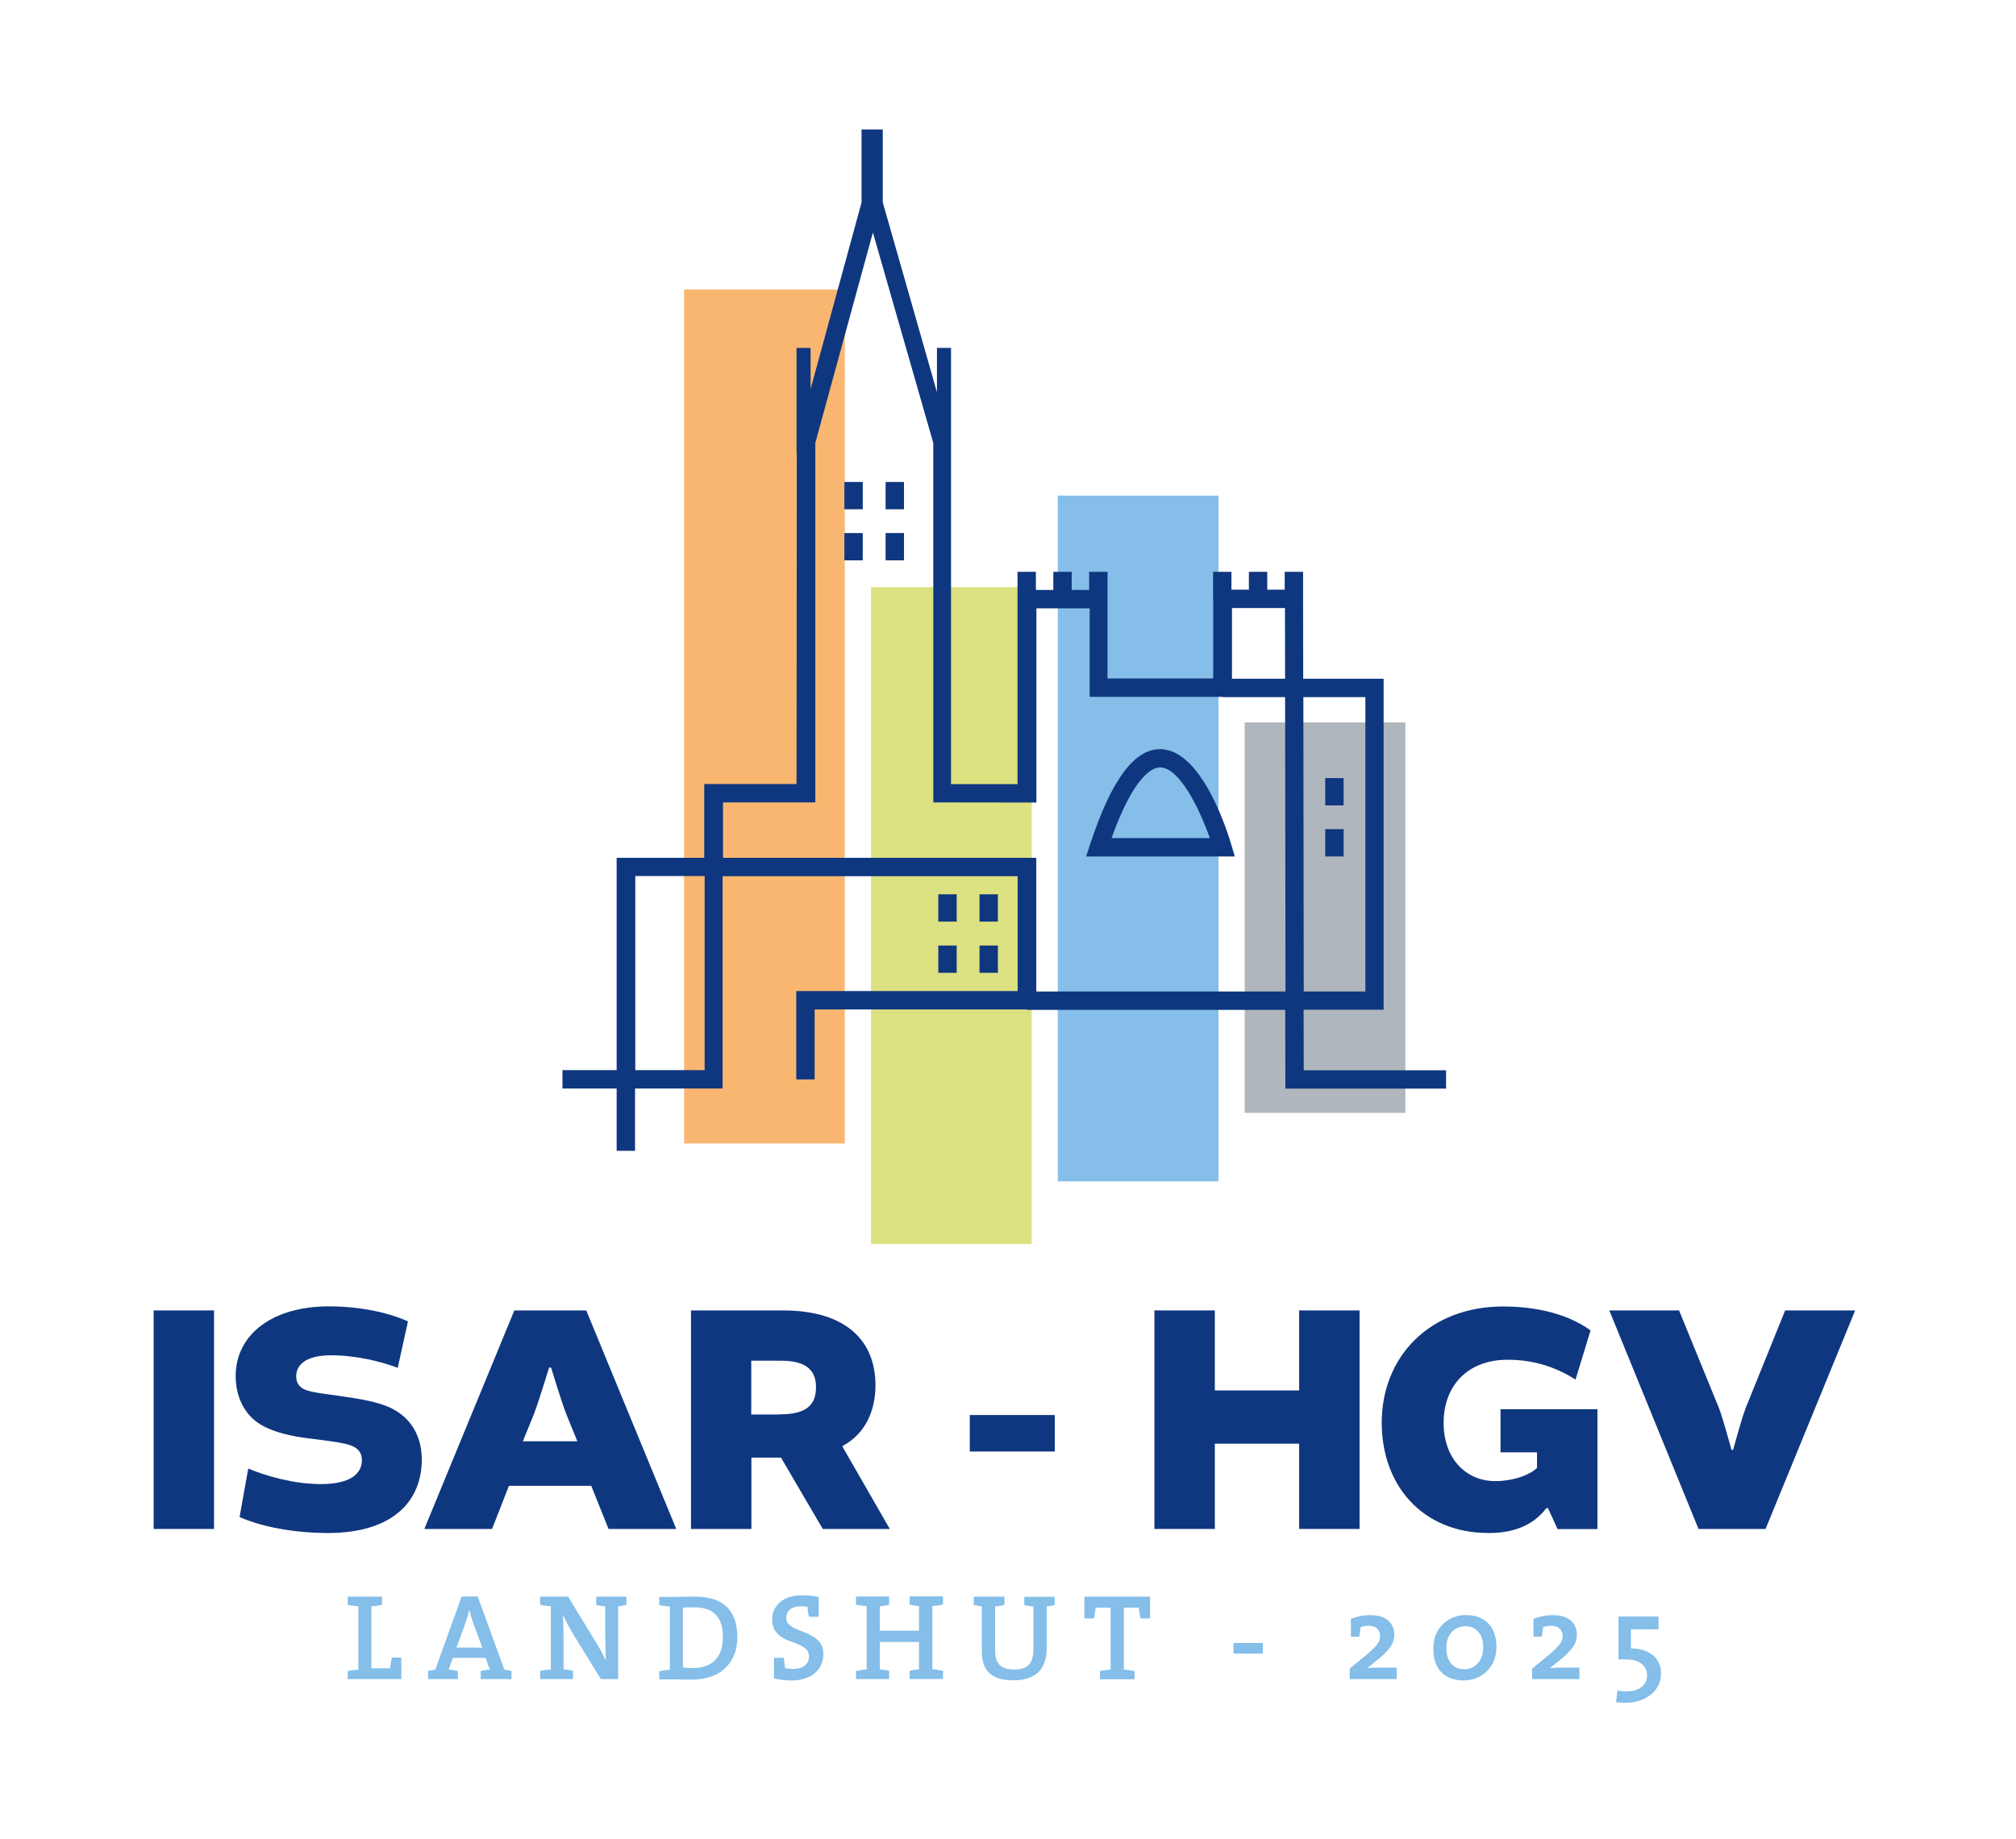 <?xml version="1.0" encoding="UTF-8" standalone="no"?>
<svg xmlns="http://www.w3.org/2000/svg" xmlns:xlink="http://www.w3.org/1999/xlink" xmlns:serif="http://www.serif.com/" width="100%" height="100%" viewBox="0 0 251 229" version="1.1" xml:space="preserve" style="fill-rule:evenodd;clip-rule:evenodd;stroke-linejoin:round;stroke-miterlimit:2;">
    <g transform="matrix(0.707,0,0,1,1.74,0.909)">
        <g>
            <g transform="matrix(2.38,0,0,1.683,-209.622,-76.909)">
                <rect x="98.41" y="142.12" width="4.47" height="16.17" style="fill:rgb(15,55,127);fill-rule:nonzero;"></rect>
            </g>
            <g transform="matrix(2.38,0,0,1.683,-209.622,-76.909)">
                <path d="M104.77,157.41L105.41,153.82C106.69,154.36 108.78,154.97 110.77,154.97C112.96,154.97 113.82,154.21 113.82,153.2C113.82,152.71 113.6,152.36 113.08,152.14C112.56,151.92 111.36,151.77 109.98,151.6C108.53,151.43 107.25,151.11 106.37,150.59C104.99,149.78 104.48,148.31 104.48,146.98C104.48,143.88 107.23,141.82 111.36,141.82C113.64,141.82 115.73,142.26 117.23,142.93L116.47,146.37C115.27,145.9 113.35,145.44 111.56,145.44C109.55,145.44 108.96,146.23 108.96,146.99C108.96,147.41 109.11,147.8 109.7,148.02C110.36,148.24 111.52,148.34 112.77,148.54C114.17,148.74 115.45,149.01 116.26,149.5C117.59,150.26 118.25,151.59 118.25,153.16C118.25,156.21 116.14,158.59 111.3,158.59C108.7,158.58 106.39,158.12 104.77,157.41Z" style="fill:rgb(15,55,127);fill-rule:nonzero;"></path>
            </g>
            <g transform="matrix(2.38,0,0,1.683,-209.622,-76.909)">
                <path d="M130.42,142.12L137.08,158.29L132.07,158.29L130.79,155.1L124.7,155.1L123.45,158.29L118.44,158.29L125.1,142.12L130.42,142.12ZM125.73,151.8L129.76,151.8L128.95,149.81C128.58,148.88 127.82,146.35 127.82,146.35L127.67,146.35C127.67,146.35 126.91,148.86 126.54,149.81L125.73,151.8Z" style="fill:rgb(15,55,127);fill-rule:nonzero;"></path>
            </g>
            <g transform="matrix(2.38,0,0,1.683,-209.622,-76.909)">
                <path d="M138.16,142.12L144.97,142.12C149.69,142.12 151.82,144.41 151.82,147.65C151.82,149.54 151.08,151.24 149.39,152.15L149.39,152.22L152.88,158.29L147.92,158.29L144.83,153.01L142.64,153.01L142.64,158.29L138.17,158.29L138.17,142.12L138.16,142.12ZM144.72,149.81C146.61,149.81 147.42,149.2 147.42,147.8C147.42,146.69 146.86,145.84 144.84,145.84L142.63,145.84L142.63,149.82L144.72,149.82L144.72,149.81Z" style="fill:rgb(15,55,127);fill-rule:nonzero;"></path>
            </g>
            <g transform="matrix(2.38,0,0,1.683,-209.622,-76.909)">
                <rect x="158.8" y="149.86" width="6.29" height="2.7" style="fill:rgb(15,55,127);fill-rule:nonzero;"></rect>
            </g>
            <g transform="matrix(2.38,0,0,1.683,-209.622,-76.909)">
                <path d="M176.93,142.12L176.93,148.04L183.17,148.04L183.17,142.12L187.64,142.12L187.64,158.29L183.17,158.29L183.17,151.98L176.93,151.98L176.93,158.29L172.46,158.29L172.46,142.12L176.93,142.12Z" style="fill:rgb(15,55,127);fill-rule:nonzero;"></path>
            </g>
            <g transform="matrix(2.38,0,0,1.683,-209.622,-76.909)">
                <path d="M193.86,150.43C193.86,153.18 195.6,154.75 197.67,154.75C199.12,154.75 200.32,154.23 200.77,153.77L200.77,152.62L198.07,152.62L198.07,149.43L205.24,149.43L205.24,158.3L202.29,158.3L201.58,156.75L201.46,156.75C200.43,158.1 198.93,158.59 197.19,158.59C192.28,158.59 189.28,155.05 189.28,150.43C189.28,145.57 192.79,141.83 198.27,141.83C201.56,141.83 203.63,142.79 204.73,143.6L203.62,147.24C202.44,146.48 200.77,145.77 198.63,145.77C195.53,145.76 193.86,147.8 193.86,150.43Z" style="fill:rgb(15,55,127);fill-rule:nonzero;"></path>
            </g>
            <g transform="matrix(2.38,0,0,1.683,-209.622,-76.909)">
                <path d="M206.12,142.12L211.28,142.12L214.23,149.34C214.55,150.17 215.16,152.44 215.16,152.44L215.28,152.44C215.28,152.44 215.89,150.18 216.21,149.34L219.13,142.12L224.31,142.12L217.68,158.29L212.72,158.29L206.12,142.12Z" style="fill:rgb(15,55,127);fill-rule:nonzero;"></path>
            </g>
            <g transform="matrix(2.38,0,0,1.683,-209.622,-76.909)">
                <path d="M112.77,169.4L112.77,168.81C112.89,168.78 113.02,168.76 113.15,168.74C113.28,168.72 113.42,168.71 113.56,168.7L113.56,164.02C113.42,164.01 113.29,163.99 113.15,163.97C113.02,163.95 112.89,163.93 112.77,163.9L112.77,163.3L115.31,163.3L115.31,163.9C115.19,163.93 115.06,163.95 114.93,163.97C114.8,163.99 114.66,164 114.52,164.02L114.52,168.6L115.9,168.6C115.93,168.37 115.97,168.1 116.03,167.81L116.74,167.81L116.74,169.4L112.77,169.4Z" style="fill:rgb(132,190,233);fill-rule:nonzero;"></path>
            </g>
            <g transform="matrix(2.38,0,0,1.683,-209.622,-76.909)">
                <path d="M122.61,169.4L122.61,168.8C122.71,168.78 122.82,168.75 122.94,168.74C123.06,168.72 123.18,168.71 123.29,168.69L122.97,167.83L120.55,167.83L120.24,168.69C120.35,168.7 120.47,168.72 120.59,168.74C120.71,168.76 120.82,168.78 120.92,168.8L120.92,169.4L118.72,169.4L118.72,168.8C118.8,168.78 118.88,168.76 118.98,168.74C119.07,168.73 119.16,168.71 119.25,168.7L121.2,163.29L122.39,163.29L124.36,168.7C124.44,168.71 124.53,168.73 124.63,168.74C124.72,168.76 124.81,168.78 124.89,168.8L124.89,169.4L122.61,169.4ZM122.05,165.22C121.99,165.06 121.94,164.91 121.9,164.76C121.86,164.61 121.82,164.45 121.78,164.28L121.76,164.28C121.73,164.44 121.69,164.6 121.64,164.76C121.59,164.92 121.54,165.09 121.48,165.25L120.82,167.07L122.73,167.07L122.05,165.22Z" style="fill:rgb(132,190,233);fill-rule:nonzero;"></path>
            </g>
            <g transform="matrix(2.38,0,0,1.683,-209.622,-76.909)">
                <path d="M133.09,163.97C132.99,163.99 132.88,164 132.78,164.01L132.78,169.4L131.5,169.4L129.37,165.93C129.23,165.7 129.11,165.48 129,165.26C128.89,165.05 128.79,164.84 128.69,164.64C128.72,165.14 128.74,165.74 128.74,166.44L128.74,168.68C128.86,168.69 128.98,168.71 129.1,168.72C129.22,168.73 129.33,168.76 129.44,168.79L129.44,169.4L127.01,169.4L127.01,168.8C127.13,168.77 127.26,168.75 127.39,168.73C127.52,168.71 127.66,168.7 127.8,168.69L127.8,164.01C127.66,164 127.53,163.98 127.39,163.97C127.26,163.95 127.13,163.93 127.01,163.9L127.01,163.3L129.08,163.3L131.18,166.75C131.32,166.97 131.44,167.19 131.55,167.39C131.66,167.59 131.76,167.81 131.88,168.03C131.85,167.54 131.83,166.95 131.83,166.25C131.82,165.55 131.82,164.81 131.82,164.02C131.71,164.01 131.59,163.99 131.48,163.98C131.37,163.96 131.26,163.94 131.16,163.91L131.16,163.3L133.39,163.3L133.39,163.91C133.29,163.93 133.19,163.95 133.09,163.97Z" style="fill:rgb(132,190,233);fill-rule:nonzero;"></path>
            </g>
            <g transform="matrix(2.38,0,0,1.683,-209.622,-76.909)">
                <path d="M141.35,167.64C141.18,168.04 140.95,168.37 140.65,168.64C140.35,168.91 140,169.11 139.58,169.24C139.16,169.37 138.71,169.44 138.21,169.44L137.74,169.44C137.58,169.44 137.43,169.43 137.29,169.43C137.14,169.42 137.01,169.42 136.9,169.42L135.82,169.42L135.82,168.82C135.94,168.79 136.07,168.77 136.2,168.75C136.33,168.73 136.47,168.72 136.61,168.71L136.61,164.03C136.47,164.02 136.34,164 136.2,163.99C136.07,163.97 135.94,163.95 135.82,163.92L135.82,163.32L136.58,163.32C136.83,163.32 137.12,163.32 137.45,163.31C137.78,163.3 138.13,163.3 138.49,163.3C138.97,163.3 139.4,163.36 139.78,163.47C140.17,163.58 140.49,163.76 140.76,164C141.03,164.24 141.23,164.55 141.38,164.93C141.53,165.31 141.6,165.76 141.6,166.29C141.6,166.79 141.52,167.25 141.35,167.64ZM140.04,164.67C139.7,164.28 139.16,164.09 138.41,164.09L137.96,164.09C137.81,164.09 137.68,164.1 137.57,164.11L137.57,168.54C137.67,168.55 137.79,168.56 137.92,168.57C138.05,168.58 138.18,168.58 138.3,168.58C138.63,168.58 138.93,168.54 139.2,168.45C139.48,168.36 139.71,168.23 139.91,168.04C140.11,167.85 140.26,167.62 140.37,167.33C140.48,167.05 140.53,166.71 140.53,166.32C140.55,165.61 140.38,165.06 140.04,164.67Z" style="fill:rgb(132,190,233);fill-rule:nonzero;"></path>
            </g>
            <g transform="matrix(2.38,0,0,1.683,-209.622,-76.909)">
                <path d="M147.8,168.34C147.69,168.58 147.54,168.78 147.34,168.95C147.14,169.12 146.9,169.26 146.61,169.35C146.32,169.45 146,169.5 145.65,169.5C145.15,169.5 144.71,169.45 144.31,169.35L144.31,167.82L145.03,167.82C145.05,167.96 145.07,168.09 145.09,168.22C145.11,168.35 145.12,168.47 145.13,168.59C145.21,168.61 145.3,168.62 145.4,168.63C145.5,168.64 145.59,168.65 145.67,168.65C145.84,168.65 146.01,168.63 146.16,168.6C146.31,168.57 146.44,168.51 146.55,168.43C146.66,168.35 146.75,168.26 146.81,168.14C146.87,168.02 146.9,167.88 146.9,167.71C146.9,167.5 146.83,167.33 146.7,167.2C146.56,167.07 146.4,166.96 146.2,166.87C146,166.78 145.78,166.69 145.54,166.61C145.3,166.53 145.08,166.42 144.88,166.29C144.68,166.16 144.51,165.99 144.38,165.79C144.25,165.59 144.18,165.32 144.18,164.99C144.18,164.73 144.23,164.49 144.33,164.27C144.43,164.05 144.57,163.86 144.76,163.7C144.95,163.54 145.18,163.42 145.46,163.33C145.73,163.24 146.05,163.2 146.4,163.2C146.62,163.2 146.82,163.21 147.02,163.23C147.22,163.25 147.42,163.28 147.62,163.32L147.62,164.79L146.9,164.79C146.87,164.66 146.85,164.53 146.83,164.4C146.82,164.27 146.8,164.16 146.79,164.05C146.74,164.04 146.68,164.03 146.59,164.02C146.51,164.01 146.43,164.01 146.36,164.01C145.97,164.01 145.69,164.09 145.5,164.25C145.31,164.41 145.22,164.62 145.22,164.87C145.22,165.08 145.29,165.24 145.42,165.36C145.55,165.48 145.72,165.59 145.93,165.68C146.14,165.77 146.35,165.86 146.59,165.95C146.83,166.04 147.04,166.15 147.25,166.28C147.46,166.41 147.62,166.57 147.76,166.77C147.9,166.97 147.96,167.23 147.96,167.55C147.97,167.84 147.91,168.1 147.8,168.34Z" style="fill:rgb(132,190,233);fill-rule:nonzero;"></path>
            </g>
            <g transform="matrix(2.38,0,0,1.683,-209.622,-76.909)">
                <path d="M154.35,169.4L154.35,168.79C154.45,168.76 154.56,168.74 154.68,168.72C154.8,168.7 154.92,168.69 155.04,168.68L155.04,166.65L152.14,166.65L152.14,168.68C152.26,168.69 152.38,168.71 152.5,168.72C152.62,168.73 152.73,168.76 152.83,168.79L152.83,169.4L150.38,169.4L150.38,168.8C150.5,168.77 150.63,168.75 150.76,168.73C150.89,168.71 151.03,168.7 151.17,168.68L151.17,164C151.03,163.99 150.9,163.97 150.76,163.96C150.63,163.94 150.5,163.92 150.38,163.89L150.38,163.29L152.83,163.29L152.83,163.9C152.73,163.93 152.62,163.95 152.5,163.97C152.38,163.98 152.26,164 152.14,164.01L152.14,165.82L155.04,165.82L155.04,164C154.92,163.99 154.8,163.97 154.68,163.96C154.56,163.94 154.45,163.92 154.35,163.89L154.35,163.28L156.82,163.28L156.82,163.88C156.7,163.91 156.57,163.93 156.44,163.95C156.31,163.97 156.17,163.98 156.03,163.99L156.03,168.67C156.17,168.68 156.3,168.7 156.44,168.72C156.57,168.74 156.7,168.76 156.82,168.79L156.82,169.39L154.35,169.39L154.35,169.4Z" style="fill:rgb(132,190,233);fill-rule:nonzero;"></path>
            </g>
            <g transform="matrix(2.38,0,0,1.683,-209.622,-76.909)">
                <path d="M164.49,164.02L164.49,167.08C164.49,167.9 164.28,168.51 163.86,168.9C163.44,169.29 162.83,169.49 162.02,169.49C161.54,169.49 161.15,169.43 160.84,169.31C160.54,169.19 160.3,169.03 160.13,168.83C159.96,168.63 159.84,168.4 159.78,168.14C159.72,167.88 159.69,167.61 159.69,167.33L159.69,164.02C159.59,164.01 159.48,163.99 159.38,163.97C159.28,163.95 159.18,163.93 159.09,163.91L159.09,163.3L161.36,163.3L161.36,163.91C161.25,163.94 161.14,163.96 161.02,163.98C160.9,164 160.79,164.01 160.67,164.02L160.67,167.26C160.67,167.47 160.69,167.66 160.73,167.83C160.77,168 160.84,168.16 160.94,168.28C161.04,168.41 161.19,168.51 161.37,168.58C161.55,168.65 161.79,168.69 162.07,168.69C162.32,168.69 162.53,168.66 162.71,168.61C162.89,168.56 163.04,168.47 163.16,168.34C163.28,168.22 163.37,168.06 163.42,167.86C163.48,167.66 163.51,167.42 163.51,167.14L163.51,164.03C163.4,164.02 163.28,164 163.16,163.99C163.04,163.98 162.93,163.95 162.83,163.92L162.83,163.31L165.08,163.31L165.08,163.92C164.89,163.96 164.69,164 164.49,164.02Z" style="fill:rgb(132,190,233);fill-rule:nonzero;"></path>
            </g>
            <g transform="matrix(2.38,0,0,1.683,-209.622,-76.909)">
                <path d="M172.14,164.91L171.43,164.91C171.4,164.75 171.37,164.61 171.35,164.48C171.33,164.35 171.31,164.22 171.3,164.11L170.2,164.11L170.2,168.7C170.34,168.71 170.47,168.73 170.61,168.74C170.74,168.76 170.87,168.78 170.99,168.81L170.99,169.41L168.43,169.41L168.43,168.81C168.55,168.78 168.68,168.76 168.81,168.74C168.94,168.72 169.08,168.71 169.22,168.7L169.22,164.11L168.11,164.11C168.1,164.23 168.08,164.35 168.06,164.48C168.04,164.61 168.02,164.76 167.99,164.91L167.28,164.91L167.28,163.3L172.14,163.3L172.14,164.91Z" style="fill:rgb(132,190,233);fill-rule:nonzero;"></path>
            </g>
            <g transform="matrix(2.38,0,0,1.683,-209.622,-76.909)">
                <rect x="178.31" y="166.73" width="2.17" height="0.78" style="fill:rgb(132,190,233);fill-rule:nonzero;"></rect>
            </g>
            <g transform="matrix(2.38,0,0,1.683,-209.622,-76.909)">
                <path d="M186.91,169.4L186.91,168.62L188,167.73C188.4,167.4 188.69,167.13 188.88,166.91C189.07,166.69 189.16,166.46 189.16,166.23C189.16,166 189.09,165.81 188.95,165.67C188.81,165.53 188.6,165.45 188.32,165.45C188.1,165.45 187.89,165.49 187.71,165.56C187.69,165.79 187.66,166.02 187.61,166.26L187,166.26L187,164.94C187.21,164.86 187.44,164.79 187.68,164.74C187.92,164.69 188.18,164.67 188.46,164.67C189.03,164.67 189.46,164.8 189.76,165.07C190.06,165.34 190.21,165.68 190.21,166.1C190.21,166.44 190.11,166.75 189.92,167.02C189.72,167.3 189.44,167.59 189.06,167.9L188.23,168.56L188.22,168.58C188.33,168.57 188.47,168.57 188.63,168.56C188.79,168.55 188.96,168.55 189.15,168.55L190.39,168.55L190.39,169.4L186.91,169.4Z" style="fill:rgb(132,190,233);fill-rule:nonzero;"></path>
            </g>
            <g transform="matrix(2.38,0,0,1.683,-209.622,-76.909)">
                <path d="M197.57,168.06C197.44,168.37 197.26,168.63 197.04,168.84C196.82,169.05 196.56,169.21 196.27,169.33C195.98,169.44 195.67,169.5 195.33,169.5C195.02,169.5 194.72,169.45 194.45,169.36C194.18,169.27 193.94,169.13 193.74,168.94C193.54,168.75 193.38,168.51 193.27,168.21C193.15,167.91 193.1,167.55 193.1,167.13C193.1,166.75 193.16,166.41 193.29,166.1C193.42,165.79 193.6,165.54 193.82,165.32C194.04,165.11 194.3,164.94 194.58,164.83C194.87,164.72 195.17,164.66 195.49,164.66C195.89,164.66 196.24,164.72 196.53,164.85C196.82,164.98 197.06,165.15 197.24,165.36C197.42,165.57 197.56,165.82 197.64,166.11C197.72,166.4 197.77,166.7 197.77,167.01C197.76,167.4 197.7,167.75 197.57,168.06ZM196.71,166.44C196.66,166.25 196.57,166.08 196.46,165.94C196.35,165.8 196.2,165.69 196.04,165.61C195.88,165.53 195.67,165.49 195.45,165.49C195.26,165.49 195.08,165.53 194.91,165.6C194.74,165.67 194.59,165.77 194.47,165.91C194.35,166.05 194.24,166.21 194.17,166.4C194.1,166.6 194.06,166.81 194.06,167.06C194.06,167.29 194.09,167.5 194.14,167.7C194.19,167.9 194.27,168.07 194.38,168.21C194.49,168.35 194.63,168.47 194.8,168.55C194.97,168.63 195.18,168.67 195.41,168.67C195.6,168.67 195.77,168.63 195.94,168.56C196.11,168.49 196.25,168.38 196.38,168.24C196.51,168.1 196.61,167.93 196.68,167.73C196.75,167.53 196.79,167.31 196.79,167.06C196.79,166.84 196.77,166.63 196.71,166.44Z" style="fill:rgb(132,190,233);fill-rule:nonzero;"></path>
            </g>
            <g transform="matrix(2.38,0,0,1.683,-209.622,-76.909)">
                <path d="M200.41,169.4L200.41,168.62L201.5,167.73C201.9,167.4 202.19,167.13 202.38,166.91C202.57,166.69 202.67,166.46 202.67,166.23C202.67,166 202.6,165.81 202.46,165.67C202.32,165.53 202.11,165.45 201.83,165.45C201.61,165.45 201.41,165.49 201.22,165.56C201.2,165.79 201.17,166.02 201.12,166.26L200.51,166.26L200.51,164.94C200.72,164.86 200.95,164.79 201.19,164.74C201.43,164.69 201.69,164.67 201.97,164.67C202.54,164.67 202.97,164.8 203.27,165.07C203.57,165.34 203.72,165.68 203.72,166.1C203.72,166.44 203.62,166.75 203.43,167.02C203.24,167.29 202.95,167.59 202.58,167.9L201.75,168.56L201.74,168.58C201.85,168.57 201.99,168.57 202.15,168.56C202.31,168.55 202.48,168.55 202.67,168.55L203.91,168.55L203.91,169.4L200.41,169.4Z" style="fill:rgb(132,190,233);fill-rule:nonzero;"></path>
            </g>
            <g transform="matrix(2.38,0,0,1.683,-209.622,-76.909)">
                <path d="M209.76,169.84C209.63,170.1 209.45,170.34 209.21,170.53C208.97,170.73 208.7,170.88 208.37,170.99C208.05,171.1 207.69,171.15 207.31,171.15C207.19,171.15 207.07,171.15 206.96,171.14C206.85,171.13 206.73,171.12 206.62,171.11L206.72,170.24C206.81,170.26 206.91,170.27 207.02,170.29C207.13,170.3 207.25,170.31 207.37,170.31C207.63,170.31 207.86,170.28 208.05,170.22C208.24,170.16 208.4,170.07 208.53,169.97C208.66,169.86 208.76,169.73 208.82,169.59C208.88,169.45 208.91,169.29 208.91,169.12C208.91,168.77 208.78,168.49 208.51,168.27C208.24,168.05 207.84,167.94 207.31,167.94L207.05,167.94C206.97,167.94 206.88,167.95 206.8,167.95L206.8,164.77L209.76,164.77L209.76,165.72L207.72,165.71L207.72,167.13C208.08,167.13 208.39,167.17 208.67,167.27C208.95,167.37 209.18,167.49 209.37,167.65C209.56,167.81 209.7,168.01 209.8,168.23C209.9,168.46 209.94,168.7 209.94,168.98C209.96,169.28 209.89,169.57 209.76,169.84Z" style="fill:rgb(132,190,233);fill-rule:nonzero;"></path>
            </g>
            <g transform="matrix(2.38,0,0,1.683,-209.622,-76.909)">
                <rect x="137.66" y="66.58" width="11.89" height="63.19" style="fill:rgb(249,182,113);"></rect>
            </g>
            <g transform="matrix(2.38,0,0,1.683,-209.622,-76.909)">
                <rect x="151.49" y="88.6" width="11.89" height="48.61" style="fill:rgb(220,225,129);"></rect>
            </g>
            <g transform="matrix(2.38,0,0,1.683,-209.622,-76.909)">
                <rect x="165.31" y="81.83" width="11.89" height="50.74" style="fill:rgb(132,190,233);"></rect>
            </g>
            <g transform="matrix(2.38,0,0,1.683,-209.622,-76.909)">
                <rect x="179.14" y="98.61" width="11.89" height="28.89" style="fill:rgb(176,182,189);"></rect>
            </g>
            <g transform="matrix(2.38,0,0,1.683,-209.622,-76.909)">
                <path d="M183.51,124.34L183.5,119.87L189.42,119.87L189.42,95.38L183.47,95.38L183.46,89.49L183.46,87.47L182.1,87.47L182.1,88.79L180.81,88.79L180.81,87.47L179.45,87.47L179.45,88.79L178.16,88.79L178.16,87.47L176.8,87.47L176.8,89.49L176.81,89.49L176.81,95.36L168.99,95.36L168.99,87.47L167.63,87.47L167.63,88.81L166.34,88.81L166.34,87.47L164.98,87.47L164.98,88.81L163.69,88.81L163.69,87.47L162.33,87.47L162.33,103.18L157.41,103.18L157.41,70.9L156.37,70.9L156.37,74.18L152.36,60.13L152.36,54.74L150.79,54.74L150.79,60.14L147.02,73.94L147.02,70.9L145.98,70.9L145.98,78.67L146,78.67L145.98,103.17L139.15,103.17L139.15,108.63L132.67,108.63L132.67,124.34L128.66,124.34L128.66,125.7L132.67,125.7L132.67,130.31L134.03,130.31L134.03,125.7L140.51,125.7L140.51,109.99L162.34,109.99L162.34,118.49L145.96,118.49L145.96,125.03L147.32,125.03L147.32,119.85L163.03,119.85L163.03,119.88L182.14,119.88L182.15,125.71L194.04,125.71L194.04,124.35L183.51,124.35L183.51,124.34ZM188.07,96.74L188.07,118.52L183.51,118.52L183.48,96.74L188.07,96.74ZM182.12,90.15L182.13,95.38L178.2,95.38L178.2,90.15L182.12,90.15ZM139.18,124.34L134.05,124.34L134.05,109.98L139.18,109.98L139.18,124.34ZM163.72,118.52L163.72,108.63L140.54,108.63L140.54,104.53L147.37,104.53L147.37,77.93L151.63,62.36L156.1,77.94L156.1,104.53L163.73,104.54L163.73,90.17L167.67,90.17L167.67,96.72L177.52,96.72L177.52,96.74L182.13,96.74L182.16,118.52L163.72,118.52Z" style="fill:rgb(15,55,127);fill-rule:nonzero;"></path>
            </g>
            <g transform="matrix(2.38,0,0,1.683,-209.622,-76.909)">
                <rect x="149.52" y="80.82" width="1.36" height="2.02" style="fill:rgb(15,55,127);"></rect>
                <rect x="152.57" y="80.82" width="1.36" height="2.02" style="fill:rgb(15,55,127);"></rect>
                <rect x="149.52" y="84.6" width="1.36" height="2.02" style="fill:rgb(15,55,127);"></rect>
                <rect x="152.57" y="84.6" width="1.36" height="2.02" style="fill:rgb(15,55,127);"></rect>
            </g>
            <g transform="matrix(2.38,0,0,1.683,-209.622,-76.909)">
                <rect x="156.47" y="111.33" width="1.36" height="2.02" style="fill:rgb(15,55,127);"></rect>
                <rect x="159.52" y="111.33" width="1.36" height="2.02" style="fill:rgb(15,55,127);"></rect>
                <rect x="156.47" y="115.12" width="1.36" height="2.02" style="fill:rgb(15,55,127);"></rect>
                <rect x="159.52" y="115.12" width="1.36" height="2.02" style="fill:rgb(15,55,127);"></rect>
            </g>
            <g transform="matrix(2.38,0,0,1.683,-209.622,-76.909)">
                <rect x="185.1" y="102.73" width="1.36" height="2.02" style="fill:rgb(15,55,127);"></rect>
                <rect x="185.1" y="106.51" width="1.36" height="2.02" style="fill:rgb(15,55,127);"></rect>
            </g>
            <g transform="matrix(2.38,0,0,1.683,-209.622,-76.909)">
                <path d="M178.15,107.66C177.94,106.94 176.03,100.64 172.92,100.59L172.88,100.59C170.95,100.59 169.26,102.9 167.7,107.64L167.41,108.53L178.41,108.53L178.15,107.66ZM169.29,107.17C170.96,102.49 172.34,101.94 172.88,101.94L172.89,101.94C174.33,101.96 175.82,105.06 176.56,107.17L169.29,107.17Z" style="fill:rgb(15,55,127);fill-rule:nonzero;"></path>
            </g>
        </g>
    </g>
</svg>
